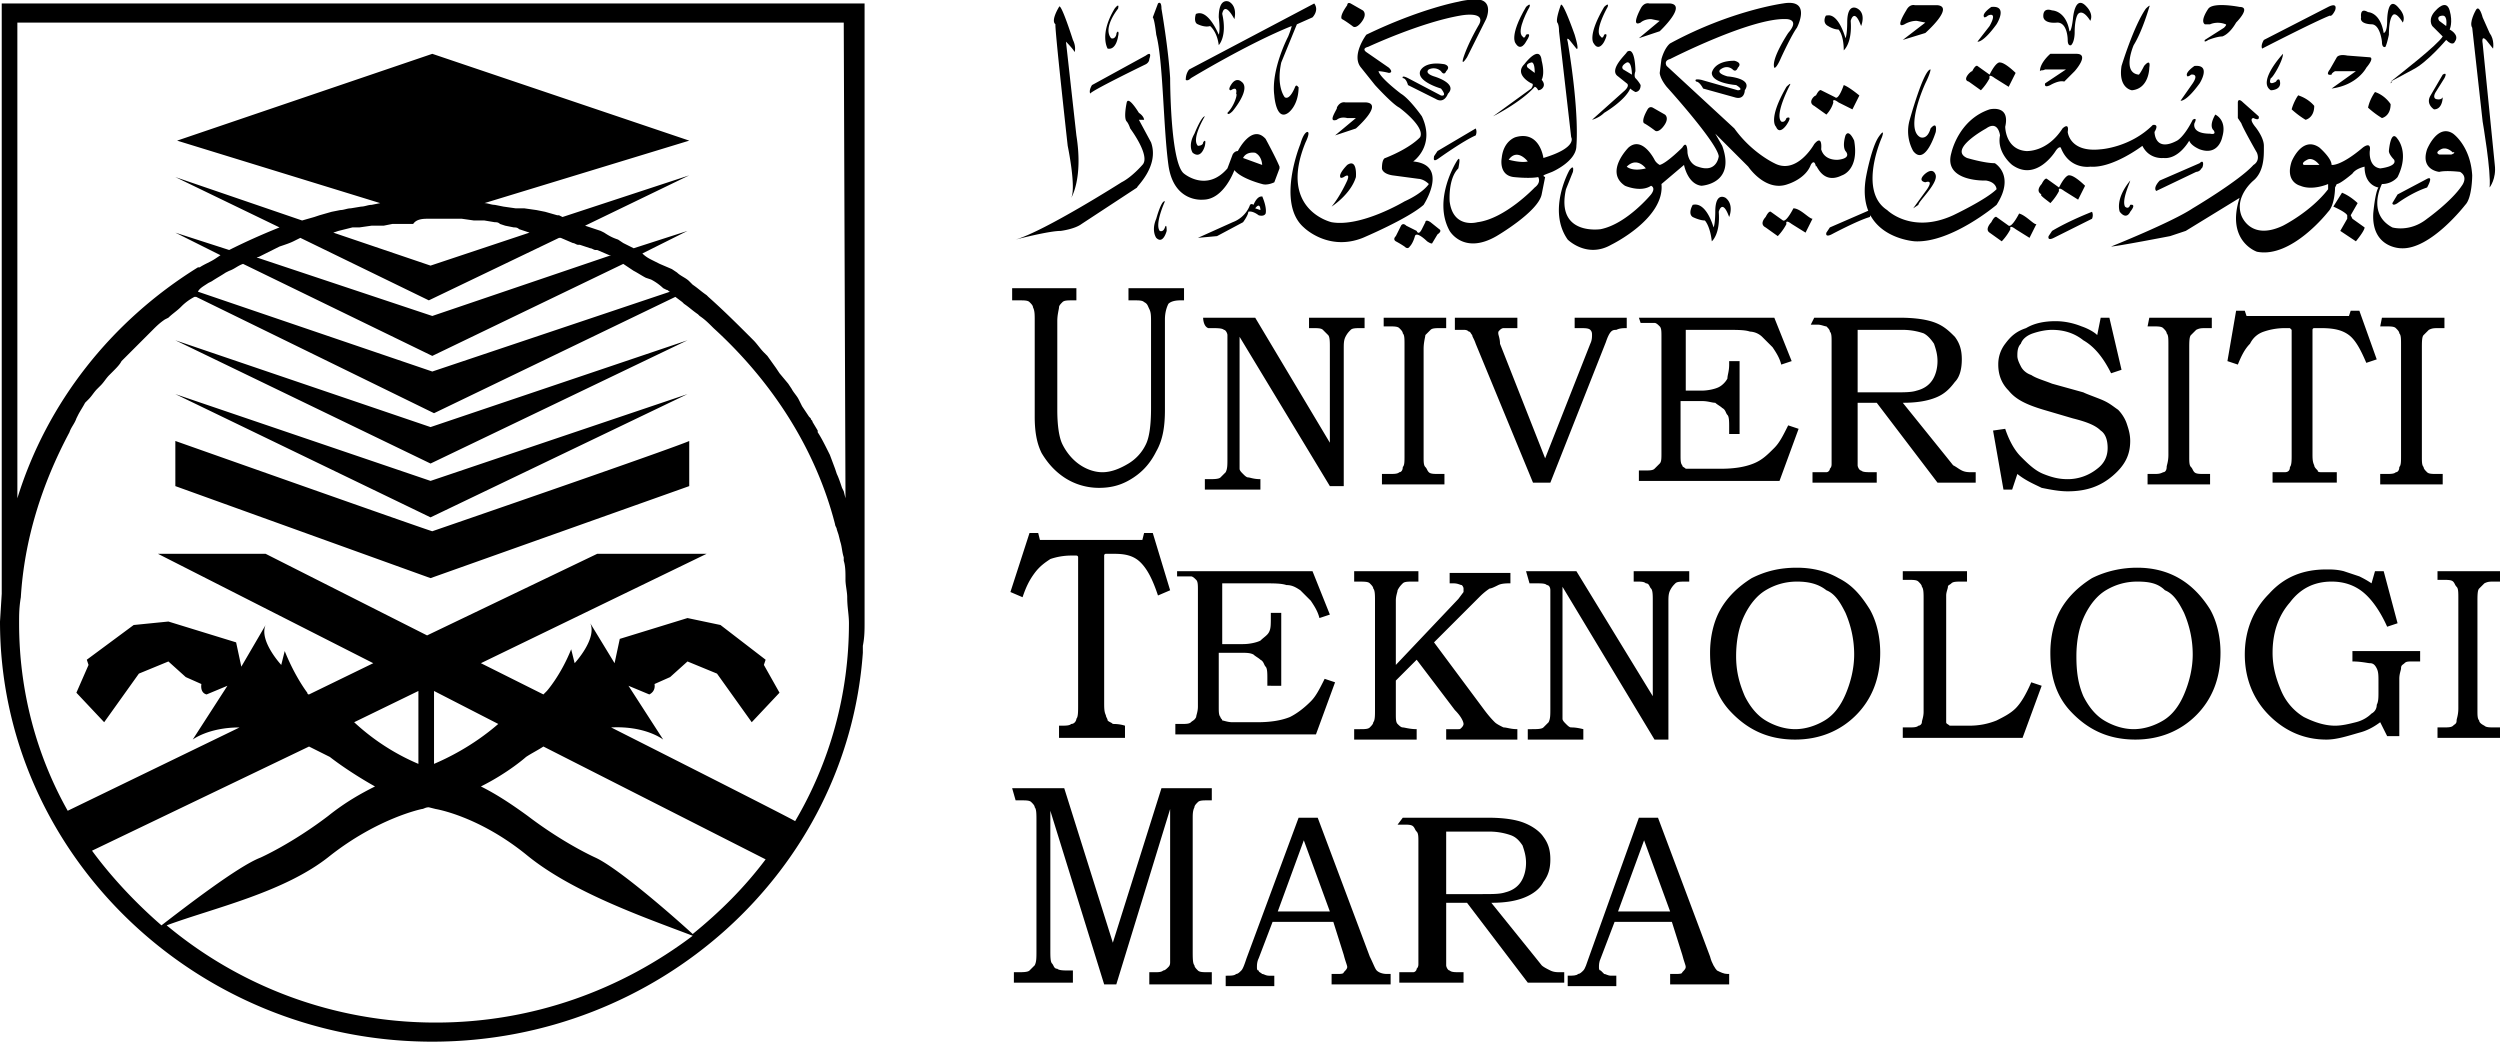 <svg xmlns="http://www.w3.org/2000/svg" width="144" height="60" xmlns:v="https://vecta.io/nano"><path d="M58.3 16.6H62v.7h-.2c-.3 0-.5 0-.6.1s-.2.2-.2.3-.1.4-.1.8v5.1c0 .9.1 1.6.3 2s.5.8.9 1.1.9.5 1.4.5 1-.2 1.5-.5a2.59 2.59 0 0 0 1-1.1c.2-.4.3-1.1.3-2.1v-4.9c0-.4 0-.6-.1-.8s-.1-.3-.3-.4c-.1-.1-.3-.1-.6-.1H65v-.7h3.2v.7H68c-.4 0-.6.1-.7.2-.1.2-.2.5-.2.9v5.2c0 .9-.1 1.7-.5 2.4-.3.6-.7 1.1-1.3 1.5s-1.2.6-2 .6c-.7 0-1.4-.2-2-.6s-1-.9-1.3-1.4c-.3-.6-.4-1.3-.4-2.1v-5.5c0-.4 0-.6-.1-.8 0-.1-.1-.2-.2-.3s-.3-.1-.6-.1h-.4v-.7h0zm11 1.7h3l4.3 7.2V20c0-.3 0-.6-.1-.7l-.3-.3c-.1-.1-.3-.1-.6-.1h-.2v-.6h3.2v.6h-.2c-.3 0-.5 0-.6.1s-.2.2-.3.4-.1.4-.1.7V28h-.8l-5.2-8.6v6.9.7c0 .1.1.2.2.3s.2.2.3.2.3.1.7.1v.6h-3.2v-.6h.2c.3 0 .6 0 .7-.1l.3-.3c.1-.2.1-.4.1-.8V20v-.7c0-.1-.1-.3-.2-.3-.1-.1-.4-.1-.7-.1h-.2c-.3-.1-.3-.6-.3-.6zm10.4 0h3.6v.6H83c-.3 0-.5 0-.6.1l-.3.3c0 .1-.1.4-.1.8v6.2c0 .3 0 .5.1.6s.1.2.2.3.3.1.6.1h.3v.6h-3.6v-.6h.4c.3 0 .5 0 .6-.1.1 0 .2-.1.2-.3.1-.1.1-.3.1-.7v-6.3c0-.4 0-.6-.1-.7 0-.1-.1-.2-.2-.3s-.3-.1-.6-.1h-.3v-.5h0zm4.2 0h3.5v.6h-.3-.5c-.1 0-.2.1-.2.1-.1.1-.1.1-.1.2s.1.3.1.6l2.6 6.6 2.6-6.6c.1-.2.1-.4.1-.5s0-.2-.1-.3-.3-.1-.6-.1h-.3v-.6h3v.6c-.2 0-.4 0-.6.1-.1 0-.2 0-.3.1s-.2.3-.3.6l-3.2 8.1h-1l-3.3-8c-.1-.3-.2-.4-.2-.5-.1-.1-.1-.2-.2-.2-.1-.1-.2-.1-.3-.1h-.5v-.7zm10.5 0h7.8l1 2.5-.6.2c-.1-.4-.3-.7-.5-1l-.6-.6a1.08 1.08 0 0 0-.7-.3c-.3-.1-.7-.1-1.4-.1h-2.3v3.5h.9c.4 0 .8-.1 1-.2s.4-.3.5-.5c0-.2.1-.4.1-.8v-.2h.6V25h-.6v-.4c0-.3 0-.6-.1-.7s-.1-.3-.3-.4c-.1-.1-.3-.2-.4-.3-.2 0-.4-.1-.8-.1h-1.2v3.1c0 .3 0 .5.1.6 0 .1.1.1.2.2h.6 1.4c.8 0 1.4-.1 1.9-.3s.8-.5 1.2-.9c.3-.3.5-.7.8-1.3l.6.2-1.1 3h-8.1v-.6h.3c.3 0 .5 0 .6-.1l.3-.3c.1-.1.1-.3.1-.6v-6.7c0-.3 0-.5-.1-.6s-.2-.2-.3-.2h-.8l-.1-.3h0zm10.1 0h4.9c.9 0 1.6.1 2.1.3s.8.5 1.1.8c.3.4.4.8.4 1.3s-.1 1-.4 1.3c-.3.4-.6.7-1.1.9s-1.1.3-1.9.3l2.5 3.1.4.5c.2.1.3.2.5.3s.4.1.6.1h.2v.6h-2.2l-3.5-4.6H107v3 .6c0 .1.1.3.2.3.1.1.3.1.7.1h.2v.6h-3.7v-.6h.3.5c.1 0 .2-.1.2-.2.1-.1.1-.2.1-.3V26v-6.3c0-.3 0-.5-.1-.6 0-.1-.1-.2-.2-.3-.1 0-.3-.1-.5-.1h-.4l.2-.4m2.5.7v3.6h2c.7 0 1.1 0 1.4-.1.4-.1.7-.3.9-.6s.3-.7.3-1.1-.1-.7-.2-1c-.2-.3-.4-.5-.6-.6a3.73 3.73 0 0 0-1.2-.2H107h0zm14-.7h.5l.7 3-.6.2c-.4-.8-.9-1.5-1.6-1.9-.5-.4-1.1-.6-1.8-.6-.4 0-.8.1-1.1.2s-.6.3-.7.6c-.2.2-.2.5-.2.7s.1.4.2.6.3.4.6.5c.3.2.7.3 1.2.5l1.8.5c.2.1.5.2 1 .4s.7.4 1 .6c.2.2.4.5.5.8s.2.6.2 1c0 .8-.3 1.4-1 2s-1.5.9-2.6.9c-.5 0-1-.1-1.5-.2-.4-.2-.9-.4-1.4-.8l-.3.9h-.5l-.6-3.4.7-.1c.2.6.5 1.2.9 1.6s.8.8 1.3 1 .9.3 1.4.3c.6 0 1.2-.2 1.7-.6.4-.3.6-.7.6-1.2 0-.4-.1-.8-.4-1-.3-.3-.8-.5-1.6-.7l-1.7-.5c-1-.3-1.6-.6-2-1.1-.4-.4-.6-.9-.6-1.5a1.92 1.92 0 0 1 .4-1.2c.3-.4.6-.7 1.2-.9.5-.3 1.1-.4 1.7-.4.5 0 1 .1 1.5.3.3.1.7.3.9.5l.2-1h0zm2.8 0h3.6v.6h-.3c-.3 0-.4 0-.6.1l-.3.3c-.1.1-.1.4-.1.8v6.2c0 .3 0 .5.1.6s.1.2.2.3.3.1.6.1h.3v.6h-3.6v-.6h.3c.3 0 .4 0 .6-.1.1 0 .2-.1.2-.3 0-.1.1-.3.1-.7v-6.3c0-.4 0-.6-.1-.7 0-.1-.1-.2-.2-.3s-.3-.1-.6-.1h-.3l.1-.5h0zm5-.4h.5l.1.3h5.9l.1-.3h.5l1 2.8-.6.2c-.3-.7-.6-1.3-1-1.6s-.9-.4-1.6-.4h-.4c-.1 0-.1.1-.1.1v.5 6.6c0 .3 0 .5.1.7 0 .1.1.2.2.3 0 .1.1.1.3.1h.8v.6h-3.7v-.6h.7c.2 0 .3-.1.3-.3.1-.1.1-.4.1-.7v-6.8-.4l-.1-.1h-.3a3.73 3.73 0 0 0-1.2.2c-.3.1-.6.3-.8.7-.3.3-.5.7-.7 1.2l-.6-.2.5-2.9zm8.4.4h3.6v.6h-.3c-.3 0-.4 0-.6.1l-.3.3c-.1.1-.1.4-.1.8v6.2c0 .3 0 .5.1.6 0 .1.1.2.2.3s.3.1.6.1h.3v.6h-3.6v-.6h.3c.3 0 .5 0 .6-.1.1 0 .2-.1.2-.3.1-.1.1-.3.1-.7v-6.3c0-.4 0-.6-.1-.7 0-.1-.1-.2-.2-.3s-.3-.1-.6-.1h-.3l.1-.5h0zM59.3 30.7h.5l.1.4h5.9l.1-.4h.5l1 3.3-.7.3c-.3-.9-.6-1.5-1-1.9s-.9-.5-1.5-.5h-.5c-.1 0-.1.1-.1.1v.6 7.8c0 .4 0 .6.1.8 0 .1.1.2.1.3.1.1.2.1.3.2.1 0 .4 0 .7.1v.7H61v-.7c.4 0 .6 0 .7-.1.2 0 .3-.2.3-.3.1-.1.1-.4.1-.8v-8-.5c0-.1-.1-.1-.1-.1h-.3a3.73 3.73 0 0 0-1.2.2c-.3.2-.6.4-.9.8s-.5.8-.7 1.4l-.7-.3 1.1-3.4h0zm8.5 2.2h7.8l1 2.5-.6.2c-.1-.4-.3-.7-.5-1l-.6-.6c-.3-.2-.5-.3-.8-.3-.3-.1-.7-.1-1.4-.1h-2.3v3.5h1.2c.4 0 .8-.1 1-.2.2-.2.4-.3.5-.5s.1-.4.1-.9v-.2h.6v4.2H73v-.4c0-.3 0-.6-.1-.7s-.1-.3-.3-.4c-.1-.1-.3-.2-.4-.3-.2-.1-.4-.1-.8-.1h-1.2v3.1c0 .3 0 .5.1.6 0 .1.1.1.1.2.1 0 .3.1.6.1h1.4c.8 0 1.4-.1 1.9-.3.4-.2.8-.5 1.2-.9.3-.3.5-.7.8-1.3l.6.2-1.1 3h-8.1v-.6h.3c.3 0 .5 0 .6-.1s.2-.1.3-.3c0-.1.1-.3.1-.6V34c0-.3 0-.5-.1-.6s-.2-.2-.3-.2h-.8v-.3h0zm10.2 0h3.7v.6h-.3c-.3 0-.5 0-.6.1s-.2.2-.3.4c0 .1-.1.3-.1.6v3.7l3.6-3.8.3-.4v-.2c0-.1-.1-.2-.1-.2-.1 0-.2-.1-.5-.1h-.2V33H87v.6c-.2 0-.5 0-.7.1s-.4.2-.5.2c-.3.2-.5.4-.6.5L82.6 37l2.9 3.9c.3.4.5.6.6.7s.3.2.5.3c.2 0 .4.1.8.1v.6h-4.1V42h.2.5c.1 0 .1 0 .2-.1 0 0 .1-.1.1-.2s-.1-.4-.5-.8L81.6 38l-1.2 1.2v1.9c0 .3 0 .5.1.6s.2.2.3.2.4.1.8.1v.6H78V42h.3c.3 0 .5 0 .6-.1s.2-.2.2-.3c.1-.1.1-.4.1-.7v-6.3c0-.3 0-.6-.1-.7 0-.1-.1-.2-.2-.3s-.3-.1-.7-.1H78v-.6zm9.9 0h2.9l4.4 7.2v-5.5c0-.3 0-.6-.1-.7s-.1-.3-.3-.3c-.1-.1-.3-.1-.5-.1h-.2v-.6h3.2v.6h-.2c-.3 0-.5 0-.6.1s-.2.2-.3.4-.1.4-.1.7v7.9h-.8L90 33.8v6.9.7c0 .1.1.2.2.3s.2.2.3.2.3 0 .7.1v.6H88V42h.2c.3 0 .6 0 .7-.1l.3-.3c.1-.2.1-.4.1-.8v-6.1-.7c0-.2-.1-.3-.2-.3-.1-.1-.3-.1-.7-.1h-.3l-.2-.7h0zm15.6-.2c.9 0 1.7.2 2.4.6.8.4 1.3 1 1.8 1.8.4.7.6 1.6.6 2.5 0 1.5-.5 2.7-1.4 3.6s-2.1 1.4-3.5 1.4c-1.6 0-2.8-.6-3.8-1.7-.8-.9-1.1-2-1.1-3.3 0-.9.2-1.8.6-2.5s1-1.3 1.8-1.8c.8-.4 1.6-.6 2.6-.6m0 .8c-.7 0-1.3.2-1.8.5s-.9.8-1.2 1.4-.5 1.4-.5 2.4c0 .9.2 1.6.5 2.3.3.6.7 1.1 1.2 1.4s1.1.5 1.7.5 1.2-.2 1.7-.5.9-.8 1.2-1.5.5-1.5.5-2.3c0-.9-.2-1.7-.5-2.4-.3-.6-.6-1.1-1.1-1.3-.5-.4-1.1-.5-1.7-.5zm6.1-.6h3.7v.6h-.3c-.3 0-.5 0-.6.1s-.2.1-.2.2-.1.3-.1.5V41v.6c0 .1.1.1.2.2h.6.5c.6 0 1.1-.1 1.6-.3.4-.2.8-.4 1.1-.7s.6-.8.9-1.5l.6.2-1.1 3h-6.9v-.6h.3c.3 0 .5 0 .6-.1.1 0 .2-.1.2-.2s.1-.3.1-.6v-6.5c0-.3 0-.6-.1-.7 0-.1-.1-.2-.2-.3s-.3-.1-.6-.1h-.3v-.5h0zm13.5-.2c.9 0 1.7.2 2.4.6s1.3 1 1.8 1.8c.4.7.6 1.6.6 2.5 0 1.5-.5 2.7-1.4 3.6s-2.1 1.4-3.5 1.4c-1.6 0-2.8-.6-3.8-1.7-.8-.9-1.1-2-1.1-3.3 0-.9.2-1.8.6-2.5s1-1.3 1.8-1.8c.8-.4 1.7-.6 2.6-.6m0 .8c-.7 0-1.3.2-1.8.5s-.9.8-1.2 1.4-.5 1.4-.5 2.4c0 .9.1 1.6.4 2.3.3.6.7 1.1 1.2 1.4s1.1.5 1.7.5 1.2-.2 1.7-.5.9-.8 1.2-1.5.5-1.5.5-2.3c0-.9-.2-1.7-.5-2.4-.3-.6-.6-1.1-1.1-1.3-.4-.4-.9-.5-1.6-.5h0zm13.7-.6h.5l.8 3-.6.2c-.4-.9-.9-1.6-1.4-2s-1.1-.6-1.8-.6c-1 0-1.8.4-2.4 1.2-.7.8-1 1.8-1 2.9 0 .8.2 1.5.5 2.2s.8 1.2 1.3 1.5c.6.3 1.2.5 1.8.5.4 0 .8-.1 1.2-.2s.7-.3.9-.5a.55.55 0 0 0 .3-.5c.1-.2.1-.4.1-.8v-.5c0-.4 0-.6-.1-.8s-.2-.3-.4-.3c-.1 0-.5-.1-1-.1v-.6h3.9v.6h-.4c-.3 0-.4 0-.5.1s-.2.1-.2.3c0 .1-.1.3-.1.6v3.3h-.7l-.4-.8c-.4.3-.8.5-1.2.6-.7.2-1.3.4-1.9.4-1.3 0-2.4-.5-3.3-1.4s-1.4-2.1-1.4-3.5.5-2.6 1.4-3.5c.9-1 2-1.4 3.3-1.4.3 0 .6 0 1 .1l.9.3c.2.1.4.2.7.4l.2-.7h0zm3.6 0h3.6v.6h-.3c-.3 0-.4 0-.6.1l-.3.3c-.1.1-.1.4-.1.8v6.2c0 .3 0 .5.1.6 0 .1.1.2.3.3.1.1.3.1.6.1h.3v.6h-3.6v-.6h.3c.3 0 .5 0 .6-.1s.2-.1.2-.3c0-.1.1-.3.1-.7v-6.3c0-.4 0-.6-.1-.7s-.1-.2-.2-.3-.3-.1-.6-.1h-.3v-.5h0zM58.3 45.4h3l2.8 8.9 2.8-8.9h2.9v.7h-.2c-.3 0-.5 0-.6.1s-.2.2-.2.3c-.1.2-.1.4-.1.7v7.5c0 .5 0 .8.1.9 0 .1.1.2.2.3s.3.1.6.1h.2v.7h-3.6V56h.3c.2 0 .4 0 .5-.1.1 0 .2-.1.3-.2s.1-.2.1-.3v-.5-8.3l-3.1 10.1h-.7l-3.1-10v8c0 .4 0 .7.1.8s.1.3.3.3c.1.1.4.1.7.1h.2v.7h-3.4V56h.2c.3 0 .6 0 .7-.1l.3-.3c.1-.2.1-.4.1-.9v-7.4c0-.4 0-.7-.1-.8 0-.1-.1-.2-.2-.3s-.3-.1-.6-.1h-.3l-.2-.7h0zm16.5 1.7h1.1l3 8c.2.4.3.7.4.8s.3.2.6.2h.2v.6h-3.4v-.6h.3c.2 0 .4 0 .4-.1.1-.1.2-.2.2-.3s-.1-.3-.2-.7l-.6-1.9h-3.5l-.8 2.1c-.1.2-.1.4-.1.5s0 .2.1.2c0 .1.1.1.2.2.1 0 .2.1.4.1h.3v.6h-2.8v-.6c.3 0 .5 0 .6-.1.1 0 .2-.1.3-.2s.2-.4.3-.7l3-8.1m-1.2 5.4h3l-1.5-4.1-1.5 4.1zm7.2-5.4h4.9c.9 0 1.6.1 2.1.3s.9.5 1.1.8c.3.4.4.8.4 1.3s-.1.9-.4 1.3c-.2.4-.6.7-1.1.9s-1.1.3-1.9.3l2.5 3.1.4.5c.1.1.3.2.5.3s.4.1.6.1h.2v.6H88L84.5 52h-1.2v3 .6c0 .1.1.3.2.3.1.1.3.1.6.1h.2v.6h-3.7V56h.3.5c.1 0 .2-.1.2-.2.1-.1.1-.2.1-.3v-.7-6.3c0-.3 0-.5-.1-.6s-.1-.2-.2-.3-.3-.1-.5-.1h-.4l.3-.4m2.5.8v3.6h2c.7 0 1.1 0 1.4-.1.4-.1.7-.3.9-.6s.3-.7.3-1.1-.1-.7-.2-1c-.2-.3-.4-.5-.7-.6a3.73 3.73 0 0 0-1.2-.2h-2.5 0z"/><path d="M94.4 47.1h1.1l3 8c.1.4.3.7.4.8.2.1.4.2.6.2h.1v.6h-3.4v-.6h.3c.2 0 .4 0 .4-.1.1-.1.2-.2.2-.3s-.1-.3-.2-.7l-.6-1.9H93l-.8 2.1c-.1.2-.1.4-.1.5s0 .2.1.2l.2.2c.1 0 .2.1.4.1h.3v.6h-2.8v-.6c.3 0 .5 0 .6-.1.1 0 .2-.1.3-.2s.2-.4.3-.7l2.9-8.1m-1.2 5.4h3l-1.5-4.1-1.5 4.1h0zM87.9 2.4c.4-.6 0-.4 0-.4-.1.3-.2.1-.2.1-.4-.3.4-1.7.4-1.7.1-.3-.2 0-.2 0-1 1.7-.6 2.1-.6 2.1.3.5.6-.1.6-.1zm55.8 7.1l-.7-7s-.1-.5.2-.2l.4.5s.1-.5-.2-.9L143 1s-.2-.8-.4-.4c0 0-.4.7-.2 1L143 7s.5 2.9.4 3.8c0 0 .4-.5.3-1.3h0zm-3-7.4c-.3.5-2.5 2.2-3 2.6L139 4c.8-.4 1.9-1.7 1.9-1.7.4.4.5.1.5.1.3-.4-.3-.7-.3-.7s.2-.4 0-1.1-.8 0-.8 0c-.5.5-.2.9-.2.9l.6.6h0zm0-1.2c.3 0 .2.6.2.6l-.4-.3c-.2-.3.2-.3.2-.3h0z"/><path d="M137.7 4.8l.1-.1c-.1 0-.1.1-.1.1zm3.1-.3c.2-.4-.1-.2-.1-.2l-.7 1.2c-.3.5.2.8.2.8.5 0 .5-.7.5-.7-.1.2-.4.1-.4.1-.2-.1 0-.4 0-.4l.5-.8h0zm.5 3.2c-.9-.6-1.5.9-1.5.9-.4 1.2.7 1.3.7 1.3.4-.1 1.2 0 1.2 0 .5.3.1.8.1.8-.6.9-2 1.9-2 1.9-1 .8-2 .5-2 .5-1.5-.8-.6-2.5-.6-2.5.6 0 .9-.4.9-.4.7-1.4 0-2.2 0-2.2-.4-.6-.5.7-.5.7 0 .2.3.5.3.5.2.4-.8.5-.8.5-.7-.1-.6-1-.6-1 .1-.6-.4-.2-.4-.2-1.3 1.1-1.8 1-1.8 1 0-.4-.7-1-.7-1-1-.7-1.6.8-1.6.8-.4 1.2.5 1.4.5 1.4.7.3 1.6-.1 1.6-.1v.3c-1 1.3-2.6 2.1-2.6 2.1-1.9.9-2.4-.6-2.4-.6-.4-1.1.7-2 .7-2 .6-.5.6-1.4.6-1.8v-.2c0-.5-.5-1.1-.5-1.1-.4-.5-.1-.5-.1-.5.4.2.3-.1.3-.1l-.9-.8c-.3-.3-.3 0-.3 0v.9l.2.3c.1.3.9 1.7.9 1.7.2.5-.2.7-.2.7-.8.9-3.5 2.5-3.5 2.5-1.2.8-4.7 2.2-4.7 2.2.3 0 3.4-.6 3.4-.6l.9-.3 3.1-1.9c-.8 2.5 1 3.1 1 3.1 2 .4 4.1-2.3 4.1-2.3.4-.4.4-1.4.4-1.4l.1-.2c.2 0 .9-.6.9-.6.2-.3.7-.4.7-.4 0 1.1.8 1.2.8 1.2-.2.3-.3 1.5-.3 1.5-.1 2 1.6 2 1.6 2 1.7.1 3.7-2.5 3.7-2.5.4-.4.4-1.7.4-1.7-.1-1.7-1.1-2.4-1.1-2.4h0zm-.1 1.2h-.7s-.3-.1.1-.3c0 0 .3-.2.7.2 0-.1.2 0-.1.1zm-8.5.6s-.2-.1.2-.3c0 0 .3-.2.7.3h-.9zm-8.1-.4c.9.1 1.5-1 1.5-1 .1.3.6.5.6.5 1.1.4 1.3-.7 1.3-.7.3-1-.4-1.3-.4-1.3-.4.7-.1.9-.1.9.2.3-.2.2-.2.2-1.1 0-.9-.6-.9-.6.2-.4-.1-.2-.1-.2-.5 1-.9 1.2-.9 1.2-1.3.7-1.3-.5-1.3-.5.3-.5-.1-.4-.1-.4-1.3 1.3-3 1.4-3 1.4-1.8.2-1.9-1-1.9-1 .1-.6-.3-.2-.3-.2-.9 1.4-2.1 1.3-2.1 1.3-1.2-.1-1.2-1.4-1.2-1.4.3-1.3-.9-1-.9-1-1.8.6-2.2 2.5-2.2 2.5-.5 1.7 2 1.6 2 1.6.6.1.6.5.6.5-.6.6-2.5 1.5-2.5 1.5-2.4 1.1-3.8-.3-3.8-.3-1.7-1.1-.3-4.2-.3-4.2.2-.6-.2 0-.2 0-.4.6-.7 2.2-.7 2.2-.7 3.6 2.8 3.8 2.8 3.8 2.1.1 4.7-2.1 4.7-2.1 1.1-1.7-.1-2.4-.1-2.4-.6 0-1.6-.3-1.6-.3-1.1-.5 1.1-1.7 1.1-1.7.7-.5.8.4.8.4-.2 1 .7 1.7.7 1.7 1.4 1 2.5-.8 2.5-.8.2-.3.3-.2.3-.2.5 1.3 1.7 1.1 1.7 1.1 1.3.1 3-1.2 3-1.2.4.8 1.2.7 1.2.7zm12.2-3.8s-.3.4-.4.9a5.02 5.02 0 0 0 .8.6s.5-.1.5-.8c0 0-.3-.5-.9-.7zm-4.8 1a5.02 5.02 0 0 0 .8.6s.5-.1.5-.8c0 0-.3-.4-.9-.6 0-.1-.3.4-.4.8h0zm3.4 6.1l.4-.7s-.4-.4-.9-.6l-.5.8s.7.3.8.5v.2l-.4.7.9.6s.5-.6.5-.8l-.7-.5-.1-.2h0zm2.4-.7s0 .2.3 0c0 0 .8-.6 1.7-.9 0 0 .4-.7 0-.5l-1.7.9-.3.5h0zm-3.5-7.4c0-.1.2-.2.2-.2h1.2l-1.4 1c1.5-.2 2-1.2 2-1.2.5-.6.2-.6.2-.6l-1.3-.1c-.5-.1-.6.1-.6.1l-.4.7c-.3.4.1.3.1.3h0zm2.3-2.9c.5 0 .6 1 .6 1 0 .4.2.3.2.3.1-.2.2-.7.2-.7 0-.9.2-1.1.2-1.1.2-.3.6.4.6.4.2-.4-.2-.8-.2-.8-.7-.9-.7.7-.7.7 0 .7-.2.7-.2.7-.2-1.2-.9-1.2-.9-1.2-.5-.3-.4.3-.4.3-.1.4.6.4.6.4h0zm-18.1-.1c.6 0 .6 1 .6 1 0 .4.2.3.2.3.2-.2.2-.7.2-.7 0-.9.2-1.1.2-1.1.3-.3.7.4.7.4.2-.4-.2-.8-.2-.8-.7-.8-.8.7-.8.7-.1.8-.2.7-.2.7-.2-1.2-1-1.2-1-1.2-.6-.2-.5.4-.5.4.1.4.8.3.8.3h0zm15.7-.4s.1.1.3-.3c0 0 .2-.5-.4-.2l-3.7 1.9s-.2.3-.1.5c-.2.1 3.1-1.6 3.9-1.9h0zm-2.7 2.2s-1.5 1.6-.7 2.1c0 0 .7 0 .5-.6 0 0-.1-.1-.2.1 0 0-.5.3-.3-.2.1 0 .7-1 .7-1.4zM127 1.4h.3s.4-.2.9 0c0 0 .1 0-.1.2l-1.1.7s-.1.2.2 0c0 0 .5-.2.8-.2 0 0 .4-.1.8-.8 0 0 .9-.9.2-.9 0 0-1.5-.3-1.8.1 0 0-.5.7-.2.9h0zm-4.2 3.8c1-.1 1-1.3 1-1.3.1-.6-.3-.1-.3-.1-.2.4-.3.5-.3.5-1-.1-.3-1.7-.3-1.7.5-.8.9-2.2.9-2.2.1-.2-.2.1-.2.1-.7 1-1.4 3.3-1.4 3.3-.2 1.3.6 1.4.6 1.4zm2.8.6s.3.1 1.1-1c0 0 .7-1.1-.3-1 0 0-.6.4-.4.6 0 0 .1 0 .2-.1 0 0 .5-.1.1.5l-.7 1h0zm-11.7-3.4s.3.1 1.1-1c0 0 .7-1.1-.3-1 0 0-.6.4-.4.6 0 0 .1 0 .2-.1 0 0 .6-.3.1.6l-.7.9h0zm12.8 7l-2.3 1s-.4.4-.2.6l2.3-1.1s.2 0 .3-.2c.1 0 .2-.6-.1-.3h0zm-4 1c-.9 1.1-.6 1.8-.6 1.8.4.5.6 0 .6 0 .4-.5 0-.4 0-.4-.1.3-.3.1-.3.1-.2-.4.3-1.4.3-1.5.3-.2 0 0 0 0zM117.8 4h1.2l-1.2.8s-.1.3.3.1c0 0 .5-.3.8-.2l.6-.6s.9-1 .1-1h-1.5s-.6.5-.6 1c.1-.1.1 0 .3-.1h0zm-4.4.7l.7.5s.3-.3.5-.7c0 0-.1-.3.3 0l.8.5.4-.8s-.6-.6-.9-.6c0 0-.2-.1-.6.7l-.7-.5s-.1-.1-.3.3c-.1 0-.6.5-.2.6h0zm4.7 7s.3-.3.5-.7c0 0-.1-.3.3 0l.8.5.4-.8s-.6-.6-.9-.6c0 0-.2-.1-.6.7l-.7-.5s-.1-.1-.3.3c0 0-.4.4 0 .6-.2 0 .4.4.5.5h0zm-1.8.6s-.4.8-.6.7l-.7-.5s-.1-.1-.3.3c0 0-.4.4-.1.6l.7.5s.3-.3.5-.7c0 0-.1-.3.3 0l.8.5.4-.8c-.1.1-.6-.5-1-.6h0zm-13-.3s-.4.8-.6.7l-.7-.5s-.1-.1-.3.3c0 0-.4.4 0 .6l.7.5s.3-.3.5-.7c0 0-.1-.3.3 0l.8.5.4-.8c-.2 0-.7-.6-1.1-.6zm1.2-5.9l.7.5s.3-.3.4-.7c0 0-.1-.3.3 0l.8.4.4-.8s-.6-.5-.9-.6c0 0-.3.9-.5.7l-.8-.4s-.1-.1-.3.3c-.1 0-.5.4-.1.6h0zm13.7 7.2l-.2.3s-.1.3.3.1l2.2-1.1s.1-.2 0-.4c0 0-1.3.5-2.3 1.1zm-12.8-.2l-.2.3s-.1.3.3.1c0 0 1.5-.8 2.2-1 0 0 .1-.2 0-.4l-2.3 1zm4.3-11.7s.3-.2.7-.2l.5.1-1.3 1 1.3-.4s1.7-1.5.7-1.6h-1.3s-.3-.1-.5.3c0 0-.7 1.1-.1.8zm-15.2-.1s.2-.2.6-.2l.5.1-1.2 1 1.2-.4s1.6-1.5.6-1.6H95s-.3-.1-.5.3c0 0-.6 1.1 0 .8h0zM111.2 4c-.4 0-1.2 2.9-1.2 2.9a2.36 2.36 0 0 0 .2 1.8c.7.9 1.3-1.1 1.3-1.1.1-.7-.3-.2-.3-.2-.2.7-.6.5-.6.5-.9-.5.3-3.1.3-3.1.3-.6.3-.8.3-.8zm.3 6.1s-.1-.5-.6-.1c0 0-.5.4 0 .5 0 0 .5-.2.1.4l-.8 1.1.3-.2c0-.2 1.1-1.2 1-1.7zm-6.2-8.6s.3.2.6.2c0 0 .3.3.3 1.2 0 0 .5-.4.4-1.7 0 0 .2-.8.6.3 0 0 .3-.7-.2-1 0 0-.6-.4-.6.8 0 0 0 .7-.1.9 0 0-.4-1.5-1.1-1.3 0-.1-.3.4.1.6h0zm-5.9 9.9s-.6-.4-.6.8c0 0 0 .7-.1.9 0 0-.4-1.5-1.2-1.3 0 0-.3.5 0 .7 0 0 .4.2.7.2 0 0 .3.3.4 1.2 0 0 .5-.4.4-1.7 0 0 .2-.8.6.3 0 0 .3-.7-.2-1.1h0zm6.7-1.3s1-.3.7-2c0 0-.3-.7-.5-.3 0 0-.2.6 0 .9 0 0 .4.4-.4.5 0 0-.8.1-1-.6 0 0 .1-.9-.4-.3 0 0-1 1.8-2.3 1.1 0 0-1.3-.6-2.3-2L96 3.8s-.2-.3.2-.4c0 0 4.7-2.4 6.7-2.3 0 0 .8 0 .1.8 0 0-1 1.5-.8 2 0 0 .1.1.4-.6 0 0 .6-1.3.9-1.7 0 0 .9-1.7-.8-1.4 0 0-3 .4-6.5 2.3 0 0-.3.2-.5.9l-.1.8s0 .3.4.8c0 0 2.9 3.2 3 4 0 0-.1 1-1.2.6 0 0-.5-.1-.6-.8 0 0 0-.8-.3-.3 0 0-.9.9-1.3 1 0 0-.2-.1-.3-.3 0 0-.7-1.4-1.5-.7 0 0-1.4 1.4-.2 2.2 0 0 .9.4 1.5 0 0 0 .3.1 0 .5 0 0-1.4 1.7-2.9 2 0 0-2.6.4-2-2.3l.4-1s.1-.5-.2-.1c0 0-1.3 2.3-.1 4 0 0 1.1 1.1 2.5.3 0 0 3.1-1.5 2.9-3.5L97 9.5s.2 1.1 1 1.2c0 0 2-.1 1.2-2.3l-.4-.7 1.9 1.9s1 1.5 2.3 1c0 0 1-.3 1.3-1.1 0 0 .2-.4.3.1 0-.3.3 1.1 1.5.5h0zm-12.4-.5c.6-.6 1.1.1 1.1.1-.8.2-1.1-.1-1.1-.1zm9.2-4.6c-1.1 1.9-.6 2.3-.6 2.3.2.5.6-.1.6-.1.4-.6 0-.4 0-.4-.1.3-.3.2-.3.2-.4-.4.5-2.1.5-2.1.1-.2-.2.1-.2.1zM92.4 2.4c.3-.6 0-.4 0-.4-.1.3-.2.1-.2.1-.4-.3.4-1.7.4-1.7.1-.3-.2 0-.2 0-1 1.7-.6 2.1-.6 2.1.3.5.6-.1.6-.1h0zm7.7 2.8L98 4.6c-.5-.1-.3.1-.3.1.2 0 .4.4.4.4l1.8.5c.6.2.6-.4.6-.4.5-.7-1-.8-1-.8-.7-.2-.4-.4-.4-.4.4-.3.7 0 .7 0 .2.2.3-.1.3-.1.3-.3-.2-.4-.2-.4-1.2 0-1.3.7-1.3.7 0 .6 1.4.7 1.4.7.5.3.1.3.1.3zM83 5.5l-1.9-1c-.4-.2-.3 0-.3 0 .2 0 .3.4.3.4l1.6.8c.5.3.7-.3.7-.3.6-.6-.8-1-.8-1-.6-.2-.3-.4-.3-.4a.62.62 0 0 1 .7.1c.2.3.3 0 .3 0 .3-.3-.1-.4-.1-.4-1.2-.2-1.4.4-1.4.4-.2.6 1.2 1 1.2 1 .4.5 0 .4 0 .4zm11.9.8c-.4.7-.2.8-.2.8.2.1.6.4.6.4.2.2.5-.2.5-.2.4-.5.1-.7.1-.7l-.7-.4c-.2-.1-.3.1-.3.1h0zm-1.7-1.9l.5.4s.2.1-.1.4l-1.9 1.7s.4-.1.7-.4c0 0 1.2-.7 1.5-1.4a1.44 1.44 0 0 0 .3.2s.3 0 .3-.4c0 0-.1-.2-.3-.4 0 0-.1-.1 0-.4 0 0 0-1.5-.5-1.1.1 0-1.1 1-.5 1.4h0zm.5-.8c.3-.1.3.7.3.7l-.5-.3c-.2-.2.2-.4.2-.4zm-4.3 6.3s1.4-.6 1.4-1.5c0 0 .2-1.8-.5-6 0 0-.1-.3.1-.1l.4.5s.2.2-.1-.8c0 0-.7-2-.8-1.7 0 0-.3.8-.2 1 0 0 .1.1.1.5l.7 6.1s.4.6-1.6 1.2c0 0-.2-1.6-1.6-1.2 0 0-.7.2-.8 1.2 0 0-.2 1 .7 1.1 0 0 .9.1 1.4 0 0 0 .2.3-.2.6 0 0-1.7 1.8-3.3 2 0 0-1.4.4-1.6-1.2 0 0-.1-1.3.5-1.9 0 0 .2-.9-.1-.4 0 0-1.4 2.2-.4 4 0 0 .8 1.4 2.7.3 0 0 2.4-1.4 2.6-2.4l.2-1c-.2-.1-.1-.1.4-.3zm-2.5-.7c.5-.7 1.1.1 1.1.1-.4.1-1.1-.1-1.1-.1zm-4-.1s1.4-1 2.1-1.3c0 0 .1-.2 0-.4l-2.2 1.3-.2.3c0 .1-.1.4.3.1h0zm0 4.1l-.5-.4c-.3-.2-.3 0-.3 0l-.2.4c-.2.4-.3.1-.3.1L81 13c-.2-.2-.3 0-.3 0l-.3.6c-.2.2 0 .3 0 .3a6.07 6.07 0 0 1 .5.3c.2.2.3 0 .3 0 .2-.2.3-.6.3-.6.1-.3.7.3.7.3.3.2.3.1.3.1l.3-.5c.3-.2.1-.3.1-.3zM88.4 5s.1 0 .2.2c0 0 .2 0 .3-.2s-.1-.4-.1-.4c.2-.4 0-1.1 0-1.1-.1-1-1 .2-1 .2-.6.6.4 1.1.4 1.1s.2 0 0 .3L86 6.7s1.6-.8 2.4-1.7h0zM88 3.9s-.2-.2.2-.3c0 0 .2-.1.2.6l-.4-.3h0z"/><path d="M81.7 10.3s.3 0 .6.3c0 0-.3.5-1.4 1 0 0-2.5 1.5-4.2 1.2 0 0-3.1-.7-1.5-4.6 0 0 .3-.6.1-.6 0 0-.2 0-.4.7 0 0-1.4 3.4.2 4.8 0 0 1.4 1.4 3.4.6 0 0 2.6-1.1 3.5-1.9 0 0 1.5-2.3-.6-2.5 0 0 1.3-.9.5-2.6 0 0-.7-1-1.2-1.3 0 0-1.2-.9-1.3-1.3 0 0 .2 0 .6.1 0 0 .3 0 0-.3L78.7 3s-.3-.2.1-.3c0 0 3-1.4 5.3-1.8 0 0 1.5-.3 1.1.5 0 0-.6 1-.9 1.9 0 0-.2.6.2 0l1.1-2.2s.4-.9-.3-1.1c0 0-.5-.1-1.3.1 0 0-2.2.4-5.3 1.9 0 0-.9 1.2-.3 1.9l.8 1s1 1.1 1.4 1.3c0 0 1.5 1.1 1.2 1.7 0 0-.5.6-2 1.2 0 0-.2 0-.2.6 0 0 0 .3.6.4l1.5.2h0zm-4.4-9.2c.2.1.6.4.6.4.2.2.5-.2.5-.2.4-.5.1-.7.1-.7l-.7-.4c-.2-.1-.2.1-.2.1-.5.7-.3.8-.3.8zM77 6.9s.2-.2.6-.1h.5l-1.2 1 1.2-.4s1.6-1.4.6-1.5h-1.2s-.3-.1-.5.3c.1 0-.6.9 0 .7zm1.1 3.3s.1-1.1-.5-.7c0 0-.5.5-.4.7 0 0 0 .1.2 0 0 0 .4-.3.2.2 0 0-.4.9-.9 1.5 0 0 1.1-.7 1.4-1.7zM74.6 5s-.3.8-.6.6c0 0-.5-.6-.2-2l.9-2.2.9-.4s.4-.4.1-.8L68.5 4s-.2.2-.2.6c0 0 .1.1.3-.1 0 0 3.3-2 5.8-3 0 0 0 .1-.2.6 0 0-1 1.9-.8 3.4 0 0 .1 1.5.8 1 0 0 .6-.4.6-1.5 0 .1-.1-.2-.2 0h0zm-3.9 1.5s0 .2.3-.1c0 0 1.1-1.3.5-1.7 0 0-.3-.3-.6.2 0 0-.2.3 0 .3 0 0 .4-.3.3.2.1 0-.1.7-.5 1.1zM69 1.4s.4.2.7.1c0 0 .4.3.5 1.1 0 0 .5-.5.2-1.8 0 0 .1-.8.7.3 0 0 .2-.7-.3-1 0 0-.6-.3-.6.9 0 0 .1.7 0 1 0 0-.6-1.5-1.3-1.2 0-.1-.2.5.1.6zm-.2 6.3c-.4.7-.1 1.1-.1 1.1.5.4.7-.4.7-.4.1-.5-.1-.2-.1-.2 0 .2-.3.2-.3.2-.4-.4.4-1.7.4-1.7-.2 0-.6 1-.6 1zm-1.7 5.4c-.1.3-.3.2-.3.2-.3-.4.3-1.7.3-1.7-.2-.1-.5 1-.5 1-.3.7 0 1.1 0 1.1.4.4.6-.4.6-.4 0-.5-.1-.2-.1-.2zM72.9 8c-.8-.9-1.6.7-1.6.7-.2 0-.3.2-.3.2l-.3.8c-1.2 1.4-2.5.3-2.5.3-.8-.6-.8-5.5-.8-5.5-.1-1.7-.5-4-.5-4 0-.5-.2-.3-.2-.3l-.3.8c.1.1.2 1 .2 1 .4 1.5.4 5.3.7 7.5s2 2 2 2c1.2 0 1.8-1.7 1.8-1.7.4.5 1.6.8 1.6.8.3.1.7-.1.7-.1l.3-.8v-.1c-.2-.5-.8-1.6-.8-1.6zm-1.3 1.1c.2-.4.7-.3.7-.3.4.2.4.7.4.7l-1.1-.4zm.6 2.7s-.1-.1-.2 0c0 0-.2.7-1 1l-2 .9 1.1-.1 1.5-.8s.3-.4.3-.6c0 0 .2-.1.6.2 0 0 .3.1.4-.1 0 0 .1-.3-.2-1 .1.1-.2-.2-.5.5zm.4.3l-.3-.1c.3-.4.3.1.3.1zm-6.3-3.9l-.7-1.3h.3s0-.2-.3-.4c0 0-.6-1-.7-.6 0 0-.2.9 0 1.1 0 0 .1.1.2.4 0 0 1.2 1.6.7 2.1 0 0-.6.7-1.2 1 0 0-4.4 2.8-6.1 3.3 0 0 1.9-.5 2.6-.5 0 0 .8-.1 1.2-.4l3.2-2.1c-.1 0 1.3-1.2.8-2.6zM66 3.7s.2-.1.2-.3c0 0 .2-.5-.2-.2l-3.1 1.7s-.2.3-.1.5c-.1-.1 3.2-1.7 3.2-1.7zm-1.6-1.6c.1-.4-.1-.3-.1-.1-.1.3-.3.2-.3.2-.5-.6.4-1.7.4-1.7.1-.4-.2 0-.2 0-.9 1.5-.4 2.3-.4 2.3.5.1.6-.7.6-.7h0zm-2.9 6.3s.5 2.4.2 3c0 0 .7-1.1.3-3.6l-.6-5.4s.4.4.5.6c0 0 .1-.3-.1-.7 0 0-.7-2.2-.8-1.9 0 0-.5.8-.2 1-.1-.2.7 7 .7 7zM49.8 35.8v-1.4V.2H.1v34L0 35.8C0 49.1 11.2 60 24.9 60c13 0 23.9-9.8 24.8-22.4v-.3-.1c.1-.5.1-.9.1-1.4zM5.3 49l12.5-6 1.2.6s1 .8 2.6 1.7c-.8.4-1.7.9-2.7 1.7-2.1 1.6-3.9 2.4-3.9 2.4-1.3.5-4.4 2.9-5.7 3.9-1.5-1.3-2.9-2.8-4-4.3h0zm15.1-7.4l3.7-1.8V44a12.78 12.78 0 0 1-3.7-2.4zM19 49.3c2.8-2.2 5.3-2.7 5.3-2.7.1 0 .2-.1.4-.1l.4.1s2.5.4 5.3 2.7c2.6 2.1 6.6 3.5 9.5 4.6-4.1 3.1-9.2 5-14.8 5-5.9 0-11.3-2.1-15.5-5.6 2.7-1 6.8-1.9 9.4-4zm20.9 4.5c-1.2-1.1-4.3-3.8-5.6-4.4 0 0-1.8-.8-3.9-2.4-1.1-.8-1.9-1.3-2.7-1.7 1.6-.8 2.6-1.7 2.6-1.7.3-.2.7-.4 1-.6l12.8 6.5c-1.2 1.6-2.6 3-4.2 4.3zM25 44v-4.2l3.7 1.9c-1.5 1.3-3 2-3.7 2.3zm10.2-2.1c2-.1 3 .7 3 .7l-2-3.1 1.2.5c.4-.2.3-.6.3-.6l.9-.4 1-.9 1.7.7 2 2.8 1.6-1.7-.9-1.6.1-.3-2.6-2-1.9-.4-3.9 1.2-.3 1.4-1.4-2.3c.4.9-.9 2.3-.9 2.3l-.2-.8c-.6 1.5-1.4 2.4-1.4 2.4l-.2.2-3.6-1.8 13-6.3h-6.3l-9.8 4.7-9.3-4.7H9.1l12.4 6.3-3.7 1.8c-.1 0-.1-.1-.1-.1s-.7-.9-1.3-2.4l-.2.8s-1.3-1.4-.9-2.3l-1.4 2.4-.3-1.4-3.9-1.2-2 .2L5 38l.1.3-.7 1.6L6 41.6l2-2.8 1.7-.7 1 .9.9.4s-.1.5.3.6l1.2-.5-2 3.1s.9-.7 2.7-.7l-9.9 4.8c-1.8-3.2-2.8-6.9-2.8-10.8 0-.5 0-.9.1-1.5.2-3.3 1.2-6.5 2.8-9.5.1-.3.3-.5.4-.8l.1-.2c.1-.2.3-.5.4-.7l.2-.2c.2-.2.3-.4.5-.6l.2-.2c.2-.2.3-.4.5-.6l.2-.2c.2-.2.4-.4.5-.6l.2-.2.6-.6.2-.2.6-.6.2-.2c.2-.2.4-.4.7-.6l.2-.1c.2-.2.5-.4.7-.6l.1-.1a3.04 3.04 0 0 1 .7-.5h.1L25 23.8l13.9-6.7.4.3.1.1c.3.2.5.4.8.6l.1.1c.3.2.5.4.8.7 3.4 3.1 5.9 7 7 11.3 0 .1.1.2.1.3l.1.3.1.4c.1.3.1.6.2.9v.2c.1.3.1.7.1 1v.1c0 .3.1.7.1 1 0 .6.1 1 .1 1.5 0 4.1-1.1 8-3.1 11.4-.1-.1-10.6-5.4-10.6-5.4zM24.7 12.6h.1.1 1.2.2.3l.7.1h.3.3l.6.1c.1 0 .2 0 .3.1l.3.1.5.1c.1 0 .2 0 .3.1l.3.1.3.1-5.7 1.9-5.6-1.9.3-.1.8-.2h.3.1l.7-.1h.4.3l.5-.1h.6.3.3c.2-.3.6-.3.9-.3h0zm-9.8 2.2l.2-.1.8-.4.2-.1c.3-.1.6-.2.8-.3l.2-.1.2-.1 7.4 3.6 7.5-3.6h.1l.7.3c.1 0 .2.1.3.1h.1l.6.2c.1 0 .2.1.3.1h.1l.7.3h.1l-10.3 3.5-10.2-3.4c0 .1.1 0 .2 0zM12 16.3l.2-.1c.3-.2.5-.3.8-.5l.2-.1c.3-.1.5-.3.8-.4h0l10.9 5.3 11-5.3.3.2.3.2c.2.1.5.3.7.4l.3.1a3.04 3.04 0 0 1 .7.5l.2.1c.1 0 .1.1.2.1l-13.7 4.6-13.5-4.6c.1-.2.3-.3.6-.5zm36.7 12.4l-.1-.4-.1-.2c-.1-.3-.2-.6-.3-.8l-.1-.3-.3-.8-.1-.2c-.2-.4-.4-.8-.6-1.1v-.1l-.3-.5c0-.1-.1-.1-.1-.2l-.1-.1-.4-.6-.2-.4c-.1-.2-.3-.4-.4-.6l-.2-.3-.5-.6-.2-.3-.5-.7-.2-.2c-.2-.2-.4-.5-.6-.7l-.1-.1c-.8-.8-1.6-1.6-2.5-2.4l-.1-.1c-.3-.2-.5-.4-.8-.6l-.2-.2c-.2-.2-.5-.3-.7-.5l-.3-.2-.7-.3-.4-.2c-.2-.1-.4-.2-.6-.4l2.6-1.3-3.1 1-.6-.3-.3-.2c-.3-.1-.5-.2-.8-.4l-.2-.1-.9-.3 6-2.9-7.3 2.4-.2-.1h-.1l-.7-.2-.5-.1-.7-.1h-.5l-.7-.1-.5-.1c-.2 0-.4-.1-.6-.1l11.8-3.6-14.8-5-14.7 5 11.7 3.6-.5.1c-.2 0-.4.1-.6.1l-.6.1c-.2 0-.4.1-.6.1l-.5.1-.7.2-.3.1-.7.2-7.3-2.5 6 2.9a36.91 36.91 0 0 0-2.9 1.3l-3.1-1 2.6 1.3-.3.2c-.3.2-.6.3-.9.5h-.1c-5 3.1-8.7 7.8-10.4 13.3V1.3h47.6l.1 27.4h0zm-38.6-6l14.7 7.1 14.8-7.1-14.8 5-14.7-5zm0-3.1l14.7 7.1 14.8-7.1-14.8 5-14.7-5zm0 5.8V28l14.7 5.3L39.7 28v-2.6s0 .1-14.8 5.2c-.1 0-14.8-5.2-14.8-5.2z"/></svg>